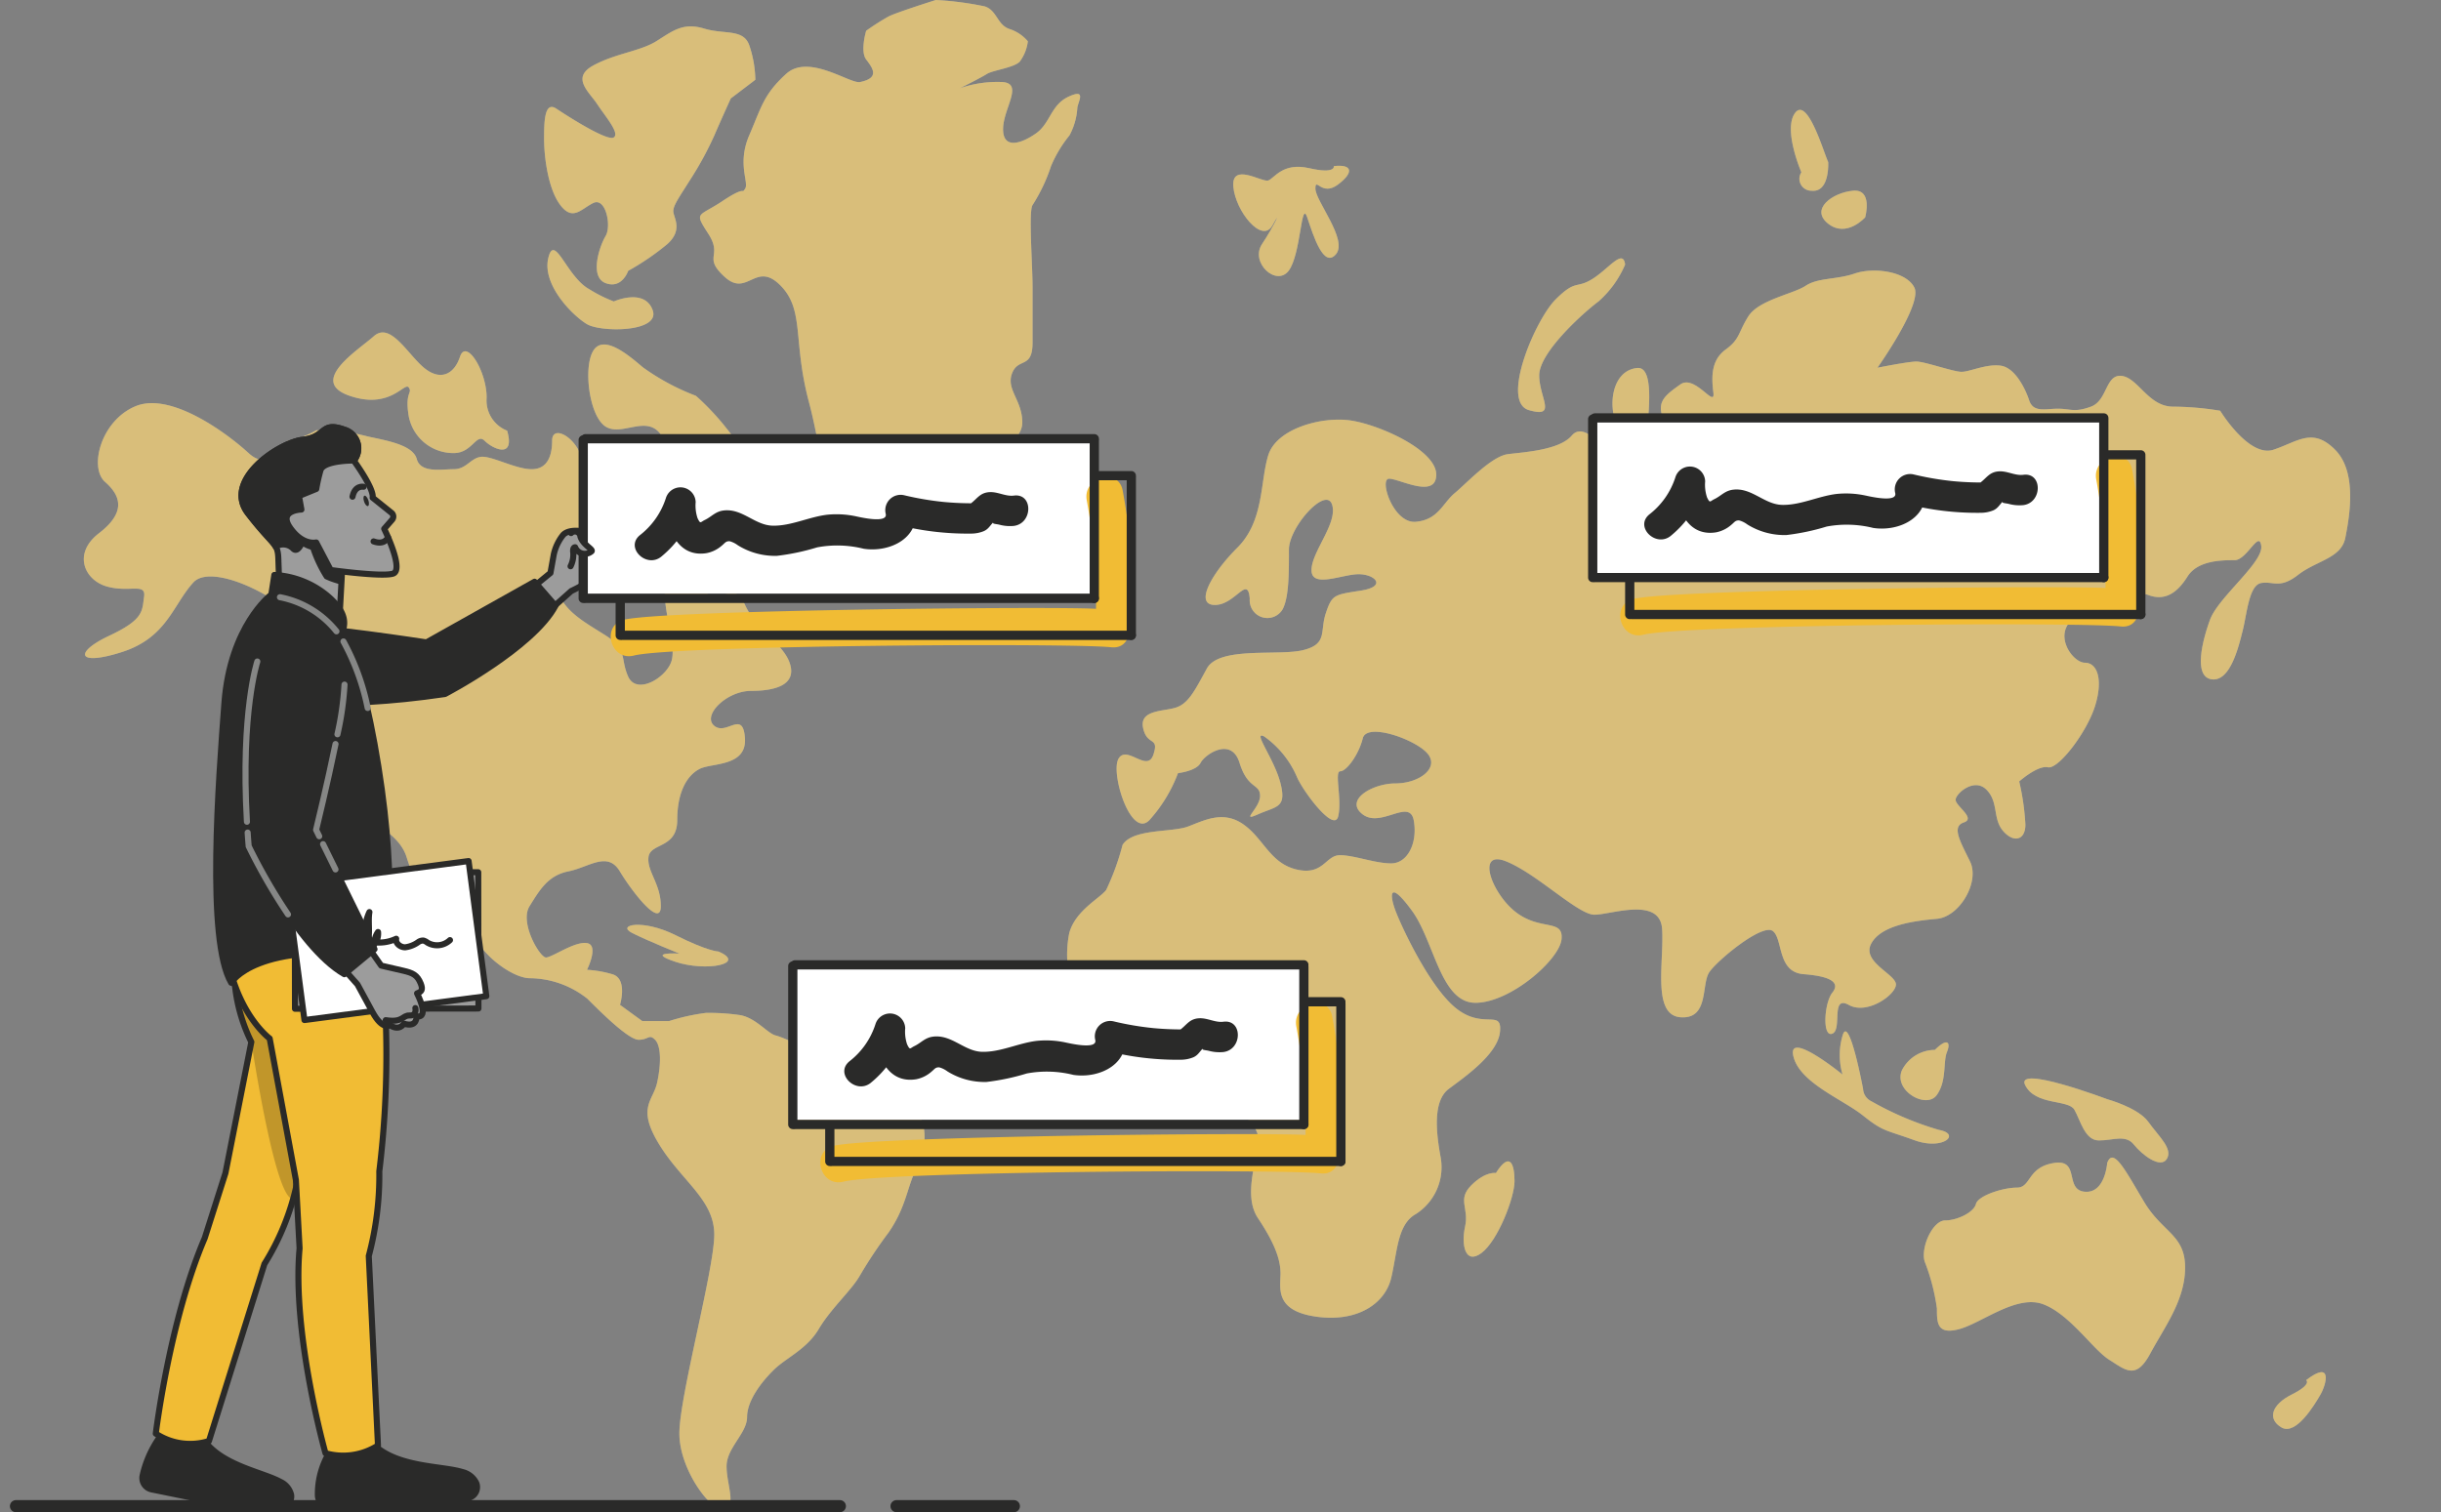 <svg id="bc680cc3-9c9e-48c0-9407-ed73d6ba6676" data-name="Calque 1" xmlns="http://www.w3.org/2000/svg" xmlns:xlink="http://www.w3.org/1999/xlink" viewBox="0 0 201.26 124.724"><rect x="0" y="0" width="201.26" height="124.724" fill="#808080" stroke="none"/><defs><clipPath id="fcdc9036-2b24-4f7d-9a35-d8b7e745fcfa"><path d="M22.949,46.075c.027.817.113,3.268.113,3.268l4.859,2.914.305-5.554.168-7.621.799-1.11A1.607,1.607,0,0,0,28.393,35.433c-1.994-.71-1.439.61-3.42.832s-6.627,3.353-4.524,6.075S22.9,44.709,22.949,46.075Z" style="fill:none"/></clipPath><clipPath id="b0c9676a-ea2d-4023-96dc-f2fe24f5ef33"><path d="M31.853,80.143s-3.256,9.044-7.423,17.699a20.48,20.48,0,0,1-2.628,6.402l-4.573,14.599a5.144,5.144,0,0,1-4.384-.61s1.134-9.34,4.033-16.117l1.71-5.368L20.723,85.938a13.709,13.709,0,0,1-1.326-7.718l8.026-.11Z" style="fill:none"/></clipPath><clipPath id="bf2b189b-6d5c-4b8f-8063-48293f8ea07b"><polygon points="26.771 80.75 30.35 75.269 33.941 80.737 26.771 80.75" style="fill:none"/></clipPath><clipPath id="eb90300f-fb8e-405f-839b-6f28addb8753"><circle cx="32.999" cy="75.263" r="0.914" style="fill:none"/></clipPath></defs><g id="b7e54b36-25f8-43c9-b5a7-e0d8608face4" data-name="freepik--world-map--inject-82"><g id="acba6db6-355d-49ae-a05f-b28b29d02245" data-name="freepik--world-map--inject-82"><g style="opacity:0.5"><path d="M23.718,36.363S22.366,39.084,20.508,37.378s-6.428-5.053-9.305-3.887-3.887,5.076-2.538,6.257,1.695,2.538-.505,4.229S6.975,47.864,8.836,48.377s3.214-.338,3.043.843,0,1.862-2.876,3.214-2.721,2.538,1.018,1.353,4.225-3.887,5.919-5.748,8.963,1.858,10.991,5.748,1.862,7.773,1.862,10.824,3.887,3.385,4.734,6.09,2.367,5.243,2.721,4.567-.167-1.524-.167-2.371,2.538,1.862,2.876,3.723,3.214,4.058,4.734,4.058a7.705,7.705,0,0,1,4.738,1.691c1.014,1.014,3.381,3.385,4.225,3.385s.847-.509,1.356,0,.505,2.029.167,3.549-1.691,2.033.171,5.076,4.543,4.563,4.543,7.439-2.876,13.358-2.876,16.405,2.721,6.607,3.72,6.257.171-2.033.171-3.552,1.691-2.721,1.691-4.062,1.166-2.872,2.2-3.887,2.721-1.695,3.72-3.385,2.721-3.21,3.381-4.396a37.761,37.761,0,0,1,2.367-3.552c1.52-2.2,1.524-3.887,2.371-5.41s1.014-4.567-1.018-5.243-4.901-1.695-5.581-2.721S64.641,85.553,63.964,85.401s-1.691-1.524-3.043-1.695a17.759,17.759,0,0,0-2.721-.167,17.049,17.049,0,0,0-3.043.676H52.961l-1.842-1.341s.676-2.2-.676-2.538a9.46,9.46,0,0,0-2.044-.354s1.014-2.029,0-2.2-2.876,1.185-3.385,1.185-2.196-2.876-1.353-4.229,1.524-2.538,3.214-2.876,3.214-1.691,4.229,0,3.381,4.738,3.381,2.876-1.166-2.876-1.014-4.058,2.367-.676,2.367-3.047.847-3.72,1.862-4.225,3.887-.171,3.72-2.538-1.52-.171-2.534-1.014,1.014-2.876,3.043-2.876,3.72-.509,3.214-2.2-2.721-2.721-3.723-4.905-2.029.171-3.214-1.014-3.21-2.721-3.381-.505,1.014,4.905.509,6.257-2.876,2.721-3.552,1.166,0-2.196-1.862-3.381-3.887-2.2-4.058-4.396,1.166-3.723,2.876-5.076,3.887-2.538,3.72-4.734-1.524-3.043-1.862-1.353a1.485,1.485,0,0,1-2.872.338c-.676-1.353-2.2-2.029-2.2-.847s-.338,2.367-1.691,2.367-3.385-1.166-4.229-1.014-1.166,1.014-2.2,1.014-2.721.338-3.043-.843-2.538-1.524-4.062-1.862a15.208,15.208,0,0,0-4.225-.505A7.539,7.539,0,0,1,23.718,36.363Z" style="fill:#fff"/><path d="M59.238,78.475s-.847,0-3.552-1.353-4.905-.843-3.552-.167S56.02,78.646,56.02,78.646s-2.876-.171-.338.676S61.613,79.493,59.238,78.475Z" style="fill:#fff"/><path d="M92.554,69.683A20.659,20.659,0,0,1,91.202,73.403c-.509.676-2.538,1.691-3.043,3.552a9.055,9.055,0,0,0,1.014,6.257c1.014,1.691,1.858,1.862,4.229,2.538s5.919,0,7.272.167-.509,2.876-.509,3.72,3.385,2.538,3.552,4.062-1.353,4.734,0,6.763,1.862,3.385,1.862,4.567-.509,3.047,2.876,3.552,5.748-1.014,6.257-3.214.505-4.396,2.029-5.243a4.582,4.582,0,0,0,2.029-4.734c-.338-1.862-.676-4.567.676-5.581s4.058-2.876,4.229-4.734-1.353-.171-3.552-1.862-4.567-6.767-5.072-8.119-.509-2.538,1.353,0,2.367,7.61,5.243,7.61,6.934-3.549,7.101-5.243-1.691-.676-3.72-2.196-3.381-5.243-.84-4.221,5.919,4.396,7.272,4.396,5.41-1.52,5.581,1.185-.847,7.101,1.52,7.272,1.691-2.721,2.371-3.72,4.396-4.062,5.243-3.385.338,3.385,2.534,3.552,3.047.676,2.367,1.524-.843,3.72,0,3.381-.167-3.214,1.356-2.367,3.887-.847,3.887-1.691-2.872-1.862-2.029-3.385,3.552-1.858,5.414-2.029,3.552-3.043,2.721-4.734-1.524-2.876-.509-3.214-.676-1.353-.676-1.862,1.524-1.858,2.538-.843.509,2.367,1.353,3.381,1.862.847,1.862-.505a20.599,20.599,0,0,0-.509-3.552s1.524-1.353,2.371-1.166,3.21-2.876,3.887-5.072.171-3.552-.843-3.552-2.721-2.367-.847-3.723,4.738-2.367,6.09-1.858,2.367-.171,3.214-1.524,2.872-1.353,3.887-1.353,2.029-2.538,2.196-1.166-3.552,4.229-4.229,6.09-1.353,4.734.171,4.905,2.2-2.721,2.538-4.058.505-3.723,1.52-3.887,1.524.505,3.043-.676,3.552-1.356,3.887-3.047,1.014-5.41-.843-7.272-3.047-.676-5.076,0-4.396-3.214-4.396-3.214a24.621,24.621,0,0,0-3.887-.338c-2.029,0-2.876-2.367-4.229-2.534s-1.166,2.029-2.538,2.534-1.691.171-2.721.171-2.029.338-2.367-.676-1.185-2.721-2.367-2.876-2.538.509-3.214.509-3.043-.847-3.72-.847-3.214.509-3.214.509,3.72-5.243,3.043-6.607-3.381-1.691-4.905-1.166-3.043.338-4.058,1.014-3.887,1.166-4.738,2.538-.676,1.858-1.858,2.721-1.185,2.2-1.014,3.552-1.524-1.524-2.721-.676-1.858,1.353-1.52,2.534,1.691,2.538,1.353,3.723-2.876,2.196-2.876.505,1.353-8.286-.509-8.115-2.367,2.534-1.858,4.225.843,2.371-.171,2.371-2.367-2.2-3.381-1.014-3.887,1.353-5.243,1.52-3.381,2.367-4.396,3.214-1.353,2.2-3.214,2.367-3.043-3.552-2.2-3.552,3.887,1.695,3.887-.338-4.722-4.131-7.089-4.47-6.086.676-6.763,2.876-.338,5.41-2.538,7.61-3.552,4.734-1.862,4.734,2.721-2.534,2.876-.505a1.458,1.458,0,0,0,2.721.843c.521-1.014.509-3.043.509-4.905s3.043-5.243,3.552-3.72-1.691,3.887-1.691,5.414,2.534.338,3.887.338,2.371,1.014.171,1.353-2.367.338-2.876,1.858.171,2.538-1.862,3.047-6.934-.338-7.948,1.52S97.984,58.012,96.97,58.35s-3.047.171-2.721,1.691,1.353.676.847,2.2-2.2-.847-2.876.338,1.014,6.607,2.538,5.072a12.2,12.2,0,0,0,2.367-3.887s1.524-.171,1.862-.847,2.534-2.2,3.214,0,1.691,1.691,1.691,2.721-1.691,2.2-.171,1.524,2.367-.509,1.862-2.538-2.367-4.396-1.353-3.887a7.947,7.947,0,0,1,2.721,3.385c.525,1.185,3.043,4.567,3.381,3.21s-.338-3.72.171-3.72,1.52-1.353,1.858-2.721,4.567.167,5.414,1.353-.847,2.367-2.721,2.367-4.229,1.353-2.721,2.538,3.887-1.353,4.229.505S116.057,71.207,114.704,71.207s-3.047-.676-4.229-.676-1.353,1.691-3.552,1.185-2.721-2.538-4.396-3.72-3.214-.342-4.567.167S93.402,68.323,92.554,69.683Z" style="fill:#fff"/><path d="M133.99,21.82A8.474,8.474,0,0,1,131.794,24.863c-1.353,1.014-4.886,4.229-4.886,6.09s1.52,3.549-.847,2.872.509-7.439,2.2-9.13,1.691-.847,3.043-1.695S133.823,20.467,133.99,21.82Z" style="fill:#fff"/><path d="M159.529,86.59a3.062,3.062,0,0,0-2.721,1.691c-.692,1.691,2.029,3.214,2.876,2.033s.505-2.721.843-3.552S160.543,85.58,159.529,86.59Z" style="fill:#fff"/><path d="M153.61,89.808s-1.166-6.257-1.691-4.396a5.655,5.655,0,0,0,0,3.21s-4.567-3.72-4.058-1.52,4.058,3.552,5.748,4.905,1.862,1.166,4.229,2.029,3.887-.509,2.029-.847a26.165,26.165,0,0,1-5.581-2.367A1.201,1.201,0,0,1,153.61,89.808Z" style="fill:#fff"/><path d="M173.738,90.656s-7.614-2.876-6.767-1.166,3.552,1.166,4.058,2.029.847,2.538,2.029,2.538,2.2-.509,2.876.338,2.2,2.029,2.721,1.185-.676-1.862-1.52-3.047S173.738,90.656,173.738,90.656Z" style="fill:#fff"/><path d="M173.738,95.918s-.171,2.534-1.862,2.367-.338-2.721-2.538-2.367-1.862,2.029-3.043,2.029-3.214.676-3.381,1.353-1.524,1.353-2.538,1.353-2.029,2.2-1.691,3.381a16.693,16.693,0,0,1,1.014,3.887c0,1.166,0,2.2,1.858,1.691s4.738-2.888,6.938-2.033,4.058,3.72,5.41,4.567,2.2,1.691,3.381-.509,2.876-4.396,2.876-7.101-1.862-2.876-3.381-5.414S174.244,94.542,173.738,95.918Z" style="fill:#fff"/><path d="M190.144,113.824s.505.338-1.185,1.185-2.029,2.029-.847,2.721,2.721-1.862,3.214-2.721S192.34,112.133,190.144,113.824Z" style="fill:#fff"/><path d="M123.337,96.742s-.847-.167-2.029,1.014-.171,1.862-.509,3.385,0,3.21,1.353,2.196,2.721-4.567,2.721-5.919S124.522,94.88,123.337,96.742Z" style="fill:#fff"/><path d="M109.974,13.7s.171.676-2.029.171-2.876.843-3.381,1.014-3.047-1.524-2.876.505,2.367,4.738,3.214,3.214.167,0-.847,1.524,1.185,3.548,2.2,2.196,1.014-5.919,1.524-4.396,1.353,4.229,2.367,3.043-1.691-4.396-1.691-5.41.505.676,1.858-.338S111.498,13.522,109.974,13.7Z" style="fill:#fff"/><path d="M153.781,17.929s.676-2.367-1.014-2.2-3.552,1.524-2.033,2.721S153.781,17.929,153.781,17.929Z" style="fill:#fff"/><path d="M150.734,13.362c-.338-.676-1.691-5.41-2.721-4.058s.509,4.905.509,4.905a.981.981,0,0,0,.843,1.52C150.885,15.896,150.734,13.362,150.734,13.362Z" style="fill:#fff"/><path d="M70.906,6.767c-.828.167-4.229-2.367-6.086-.676s-2.033,2.721-3.047,5.072,0,3.887-.338,4.4.171-.338-1.858,1.014-2.371.843-1.166,2.721-.509,1.862,1.353,3.552,2.538-1.353,4.567.676,1.014,4.567,2.367,9.639,2.029,13.195,3.047,14.548,2.721,1.691,3.549-.509,2.371-6.086,4.905-7.443,6.09-3.043,6.09-4.905-1.353-2.721-.847-4.058,1.691-.338,1.691-2.538V23.677c0-1.858-.338-6.257,0-6.763a14.074,14.074,0,0,0,1.524-3.214,10.391,10.391,0,0,1,1.524-2.538,5.5,5.5,0,0,0,.641-2.196c0-.509.843-1.695-.676-1.014s-1.524,2.196-2.721,3.043-2.721,1.353-2.721-.338,1.691-3.723,0-3.887a9.378,9.378,0,0,0-3.552.505s1.695-.843,2.2-1.166S83.549,5.601,84.07,5.095a3.521,3.521,0,0,0,.676-1.691,3.315,3.315,0,0,0-1.52-1.014c-1.014-.342-1.014-1.524-2.029-1.862A26.179,26.179,0,0,0,77.16,0S73.945,1.014,73.273,1.353A19.236,19.236,0,0,0,71.415,2.538s-.509,1.691,0,2.367S72.597,6.428,70.906,6.767Z" style="fill:#fff"/><path d="M60.253,8.119s-.847,1.862-1.353,3.043a27.638,27.638,0,0,1-2.033,3.723c-.843,1.353-1.353,2.029-1.353,2.534s.847,1.524-.505,2.721a20.988,20.988,0,0,1-3.214,2.196s-.509,1.524-1.862,1.014-.505-3.043,0-3.887,0-3.214-1.014-2.721-1.691,1.524-2.721.171-1.337-4.062-1.337-5.414,0-3.21,1.014-2.534,4.229,2.721,4.734,2.367-.676-1.691-1.353-2.721S47.058,6.413,48.919,5.399s3.887-1.166,5.243-2.029S56.362,1.846,58.049,2.355s3.214,0,3.72,1.353a9.328,9.328,0,0,1,.509,2.872Z" style="fill:#fff"/><path d="M50.61,24.863a11.726,11.726,0,0,1-2.029-1.014c-1.862-1.014-2.876-4.734-3.381-2.538s2.033,4.738,3.199,5.426,6.086.676,5.41-1.166S50.61,24.863,50.61,24.863Z" style="fill:#fff"/><path d="M57.377,32.644a18.935,18.935,0,0,1-4.396-2.367c-1.182-1.014-3.214-2.721-4.062-1.356s-.338,5.414,1.014,6.261,3.385-1.018,4.567.676,2.721,3.381,2.367,4.563-1.014,2.2.338,3.887,3.214,1.862,3.214-.338-1.691-3.552-.338-3.72,2.721,1.524,2.029-.847a12.081,12.081,0,0,0-2.196-4.058A20.827,20.827,0,0,0,57.377,32.644Z" style="fill:#fff"/><path d="M41.814,35.52A2.676,2.676,0,0,1,40.124,32.799c0-2.211-1.691-4.905-2.196-3.381s-1.695,2.029-3.047.847-2.721-3.723-4.058-2.538-5.414,3.72-2.029,4.905,4.567-1.166,4.905-.676-.338.338,0,2.367a3.744,3.744,0,0,0,3.72,3.043c1.524,0,1.862-1.691,2.538-1.014S42.495,37.887,41.814,35.52Z" style="fill:#fff"/></g></g><g style="opacity:0.5"><path d="M23.718,36.363S22.366,39.084,20.508,37.378s-6.428-5.053-9.305-3.887-3.887,5.076-2.538,6.257,1.695,2.538-.505,4.229S6.975,47.864,8.836,48.377s3.214-.338,3.043.843,0,1.862-2.876,3.214-2.721,2.538,1.018,1.353,4.225-3.887,5.919-5.748,8.963,1.858,10.991,5.748,1.862,7.773,1.862,10.824,3.887,3.385,4.734,6.09,2.367,5.243,2.721,4.567-.167-1.524-.167-2.371,2.538,1.862,2.876,3.723,3.214,4.058,4.734,4.058a7.705,7.705,0,0,1,4.738,1.691c1.014,1.014,3.381,3.385,4.225,3.385s.847-.509,1.356,0,.505,2.029.167,3.549-1.691,2.033.171,5.076,4.543,4.563,4.543,7.439-2.876,13.358-2.876,16.405,2.721,6.607,3.72,6.257.171-2.033.171-3.552,1.691-2.721,1.691-4.062,1.166-2.872,2.2-3.887,2.721-1.695,3.72-3.385,2.721-3.21,3.381-4.396a37.761,37.761,0,0,1,2.367-3.552c1.52-2.2,1.524-3.887,2.371-5.41s1.014-4.567-1.018-5.243-4.901-1.695-5.581-2.721S64.641,85.553,63.964,85.401s-1.691-1.524-3.043-1.695a17.759,17.759,0,0,0-2.721-.167,17.049,17.049,0,0,0-3.043.676H52.961l-1.842-1.341s.676-2.2-.676-2.538a9.46,9.46,0,0,0-2.044-.354s1.014-2.029,0-2.2-2.876,1.185-3.385,1.185-2.196-2.876-1.353-4.229,1.524-2.538,3.214-2.876,3.214-1.691,4.229,0,3.381,4.738,3.381,2.876-1.166-2.876-1.014-4.058,2.367-.676,2.367-3.047.847-3.72,1.862-4.225,3.887-.171,3.72-2.538-1.52-.171-2.534-1.014,1.014-2.876,3.043-2.876,3.72-.509,3.214-2.2-2.721-2.721-3.723-4.905-2.029.171-3.214-1.014-3.21-2.721-3.381-.505,1.014,4.905.509,6.257-2.876,2.721-3.552,1.166,0-2.196-1.862-3.381-3.887-2.2-4.058-4.396,1.166-3.723,2.876-5.076,3.887-2.538,3.72-4.734-1.524-3.043-1.862-1.353a1.485,1.485,0,0,1-2.872.338c-.676-1.353-2.2-2.029-2.2-.847s-.338,2.367-1.691,2.367-3.385-1.166-4.229-1.014-1.166,1.014-2.2,1.014-2.721.338-3.043-.843-2.538-1.524-4.062-1.862a15.208,15.208,0,0,0-4.225-.505A7.539,7.539,0,0,1,23.718,36.363Z" style="fill:#f1bc34"/><path d="M59.238,78.475s-.847,0-3.552-1.353-4.905-.843-3.552-.167S56.02,78.646,56.02,78.646s-2.876-.171-.338.676S61.613,79.493,59.238,78.475Z" style="fill:#f1bc34"/><path d="M92.554,69.683A20.659,20.659,0,0,1,91.202,73.403c-.509.676-2.538,1.691-3.043,3.552a9.055,9.055,0,0,0,1.014,6.257c1.014,1.691,1.858,1.862,4.229,2.538s5.919,0,7.272.167-.509,2.876-.509,3.72,3.385,2.538,3.552,4.062-1.353,4.734,0,6.763,1.862,3.385,1.862,4.567-.509,3.047,2.876,3.552,5.748-1.014,6.257-3.214.505-4.396,2.029-5.243a4.582,4.582,0,0,0,2.029-4.734c-.338-1.862-.676-4.567.676-5.581s4.058-2.876,4.229-4.734-1.353-.171-3.552-1.862-4.567-6.767-5.072-8.119-.509-2.538,1.353,0,2.367,7.61,5.243,7.61,6.934-3.549,7.101-5.243-1.691-.676-3.72-2.196-3.381-5.243-.84-4.221,5.919,4.396,7.272,4.396,5.41-1.52,5.581,1.185-.847,7.101,1.52,7.272,1.691-2.721,2.371-3.72,4.396-4.062,5.243-3.385.338,3.385,2.534,3.552,3.047.676,2.367,1.524-.843,3.72,0,3.381-.167-3.214,1.356-2.367,3.887-.847,3.887-1.691-2.872-1.862-2.029-3.385,3.552-1.858,5.414-2.029,3.552-3.043,2.721-4.734-1.524-2.876-.509-3.214-.676-1.353-.676-1.862,1.524-1.858,2.538-.843.509,2.367,1.353,3.381,1.862.847,1.862-.505a20.599,20.599,0,0,0-.509-3.552s1.524-1.353,2.371-1.166,3.21-2.876,3.887-5.072.171-3.552-.843-3.552-2.721-2.367-.847-3.723,4.738-2.367,6.09-1.858,2.367-.171,3.214-1.524,2.872-1.353,3.887-1.353,2.029-2.538,2.196-1.166-3.552,4.229-4.229,6.09-1.353,4.734.171,4.905,2.2-2.721,2.538-4.058.505-3.723,1.52-3.887,1.524.505,3.043-.676,3.552-1.356,3.887-3.047,1.014-5.41-.843-7.272-3.047-.676-5.076,0-4.396-3.214-4.396-3.214a24.621,24.621,0,0,0-3.887-.338c-2.029,0-2.876-2.367-4.229-2.534s-1.166,2.029-2.538,2.534-1.691.171-2.721.171-2.029.338-2.367-.676-1.185-2.721-2.367-2.876-2.538.509-3.214.509-3.043-.847-3.72-.847-3.214.509-3.214.509,3.72-5.243,3.043-6.607-3.381-1.691-4.905-1.166-3.043.338-4.058,1.014-3.887,1.166-4.738,2.538-.676,1.858-1.858,2.721-1.185,2.2-1.014,3.552-1.524-1.524-2.721-.676-1.858,1.353-1.52,2.534,1.691,2.538,1.353,3.723-2.876,2.196-2.876.505,1.353-8.286-.509-8.115-2.367,2.534-1.858,4.225.843,2.371-.171,2.371-2.367-2.2-3.381-1.014-3.887,1.353-5.243,1.52-3.381,2.367-4.396,3.214-1.353,2.2-3.214,2.367-3.043-3.552-2.2-3.552,3.887,1.695,3.887-.338-4.722-4.131-7.089-4.47-6.086.676-6.763,2.876-.338,5.41-2.538,7.61-3.552,4.734-1.862,4.734,2.721-2.534,2.876-.505a1.458,1.458,0,0,0,2.721.843c.521-1.014.509-3.043.509-4.905s3.043-5.243,3.552-3.72-1.691,3.887-1.691,5.414,2.534.338,3.887.338,2.371,1.014.171,1.353-2.367.338-2.876,1.858.171,2.538-1.862,3.047-6.934-.338-7.948,1.52S97.984,58.012,96.97,58.35s-3.047.171-2.721,1.691,1.353.676.847,2.2-2.2-.847-2.876.338,1.014,6.607,2.538,5.072a12.2,12.2,0,0,0,2.367-3.887s1.524-.171,1.862-.847,2.534-2.2,3.214,0,1.691,1.691,1.691,2.721-1.691,2.2-.171,1.524,2.367-.509,1.862-2.538-2.367-4.396-1.353-3.887a7.947,7.947,0,0,1,2.721,3.385c.525,1.185,3.043,4.567,3.381,3.21s-.338-3.72.171-3.72,1.52-1.353,1.858-2.721,4.567.167,5.414,1.353-.847,2.367-2.721,2.367-4.229,1.353-2.721,2.538,3.887-1.353,4.229.505S116.057,71.207,114.704,71.207s-3.047-.676-4.229-.676-1.353,1.691-3.552,1.185-2.721-2.538-4.396-3.72-3.214-.342-4.567.167S93.402,68.323,92.554,69.683Z" style="fill:#f1bc34"/><path d="M133.99,21.82A8.474,8.474,0,0,1,131.794,24.863c-1.353,1.014-4.886,4.229-4.886,6.09s1.52,3.549-.847,2.872.509-7.439,2.2-9.13,1.691-.847,3.043-1.695S133.823,20.467,133.99,21.82Z" style="fill:#f1bc34"/><path d="M159.529,86.59a3.062,3.062,0,0,0-2.721,1.691c-.692,1.691,2.029,3.214,2.876,2.033s.505-2.721.843-3.552S160.543,85.58,159.529,86.59Z" style="fill:#f1bc34"/><path d="M153.61,89.808s-1.166-6.257-1.691-4.396a5.655,5.655,0,0,0,0,3.21s-4.567-3.72-4.058-1.52,4.058,3.552,5.748,4.905,1.862,1.166,4.229,2.029,3.887-.509,2.029-.847a26.165,26.165,0,0,1-5.581-2.367A1.201,1.201,0,0,1,153.61,89.808Z" style="fill:#f1bc34"/><path d="M173.738,90.656s-7.614-2.876-6.767-1.166,3.552,1.166,4.058,2.029.847,2.538,2.029,2.538,2.2-.509,2.876.338,2.2,2.029,2.721,1.185-.676-1.862-1.52-3.047S173.738,90.656,173.738,90.656Z" style="fill:#f1bc34"/><path d="M173.738,95.918s-.171,2.534-1.862,2.367-.338-2.721-2.538-2.367-1.862,2.029-3.043,2.029-3.214.676-3.381,1.353-1.524,1.353-2.538,1.353-2.029,2.2-1.691,3.381a16.693,16.693,0,0,1,1.014,3.887c0,1.166,0,2.2,1.858,1.691s4.738-2.888,6.938-2.033,4.058,3.72,5.41,4.567,2.2,1.691,3.381-.509,2.876-4.396,2.876-7.101-1.862-2.876-3.381-5.414S174.244,94.542,173.738,95.918Z" style="fill:#f1bc34"/><path d="M190.144,113.824s.505.338-1.185,1.185-2.029,2.029-.847,2.721,2.721-1.862,3.214-2.721S192.34,112.133,190.144,113.824Z" style="fill:#f1bc34"/><path d="M123.337,96.742s-.847-.167-2.029,1.014-.171,1.862-.509,3.385,0,3.21,1.353,2.196,2.721-4.567,2.721-5.919S124.522,94.88,123.337,96.742Z" style="fill:#f1bc34"/><path d="M109.974,13.7s.171.676-2.029.171-2.876.843-3.381,1.014-3.047-1.524-2.876.505,2.367,4.738,3.214,3.214.167,0-.847,1.524,1.185,3.548,2.2,2.196,1.014-5.919,1.524-4.396,1.353,4.229,2.367,3.043-1.691-4.396-1.691-5.41.505.676,1.858-.338S111.498,13.522,109.974,13.7Z" style="fill:#f1bc34"/><path d="M153.781,17.929s.676-2.367-1.014-2.2-3.552,1.524-2.033,2.721S153.781,17.929,153.781,17.929Z" style="fill:#f1bc34"/><path d="M150.734,13.362c-.338-.676-1.691-5.41-2.721-4.058s.509,4.905.509,4.905a.981.981,0,0,0,.843,1.52C150.885,15.896,150.734,13.362,150.734,13.362Z" style="fill:#f1bc34"/><path d="M70.906,6.767c-.828.167-4.229-2.367-6.086-.676s-2.033,2.721-3.047,5.072,0,3.887-.338,4.4.171-.338-1.858,1.014-2.371.843-1.166,2.721-.509,1.862,1.353,3.552,2.538-1.353,4.567.676,1.014,4.567,2.367,9.639,2.029,13.195,3.047,14.548,2.721,1.691,3.549-.509,2.371-6.086,4.905-7.443,6.09-3.043,6.09-4.905-1.353-2.721-.847-4.058,1.691-.338,1.691-2.538V23.677c0-1.858-.338-6.257,0-6.763a14.074,14.074,0,0,0,1.524-3.214,10.391,10.391,0,0,1,1.524-2.538,5.5,5.5,0,0,0,.641-2.196c0-.509.843-1.695-.676-1.014s-1.524,2.196-2.721,3.043-2.721,1.353-2.721-.338,1.691-3.723,0-3.887a9.378,9.378,0,0,0-3.552.505s1.695-.843,2.2-1.166S83.549,5.601,84.07,5.095a3.521,3.521,0,0,0,.676-1.691,3.315,3.315,0,0,0-1.52-1.014c-1.014-.342-1.014-1.524-2.029-1.862A26.179,26.179,0,0,0,77.16,0S73.945,1.014,73.273,1.353A19.236,19.236,0,0,0,71.415,2.538s-.509,1.691,0,2.367S72.597,6.428,70.906,6.767Z" style="fill:#f1bc34"/><path d="M60.253,8.119s-.847,1.862-1.353,3.043a27.638,27.638,0,0,1-2.033,3.723c-.843,1.353-1.353,2.029-1.353,2.534s.847,1.524-.505,2.721a20.988,20.988,0,0,1-3.214,2.196s-.509,1.524-1.862,1.014-.505-3.043,0-3.887,0-3.214-1.014-2.721-1.691,1.524-2.721.171-1.337-4.062-1.337-5.414,0-3.21,1.014-2.534,4.229,2.721,4.734,2.367-.676-1.691-1.353-2.721S47.058,6.413,48.919,5.399s3.887-1.166,5.243-2.029S56.362,1.846,58.049,2.355s3.214,0,3.72,1.353a9.328,9.328,0,0,1,.509,2.872Z" style="fill:#f1bc34"/><path d="M50.61,24.863a11.726,11.726,0,0,1-2.029-1.014c-1.862-1.014-2.876-4.734-3.381-2.538s2.033,4.738,3.199,5.426,6.086.676,5.41-1.166S50.61,24.863,50.61,24.863Z" style="fill:#f1bc34"/><path d="M57.377,32.644a18.935,18.935,0,0,1-4.396-2.367c-1.182-1.014-3.214-2.721-4.062-1.356s-.338,5.414,1.014,6.261,3.385-1.018,4.567.676,2.721,3.381,2.367,4.563-1.014,2.2.338,3.887,3.214,1.862,3.214-.338-1.691-3.552-.338-3.72,2.721,1.524,2.029-.847a12.081,12.081,0,0,0-2.196-4.058A20.827,20.827,0,0,0,57.377,32.644Z" style="fill:#f1bc34"/><path d="M41.814,35.52A2.676,2.676,0,0,1,40.124,32.799c0-2.211-1.691-4.905-2.196-3.381s-1.695,2.029-3.047.847-2.721-3.723-4.058-2.538-5.414,3.72-2.029,4.905,4.567-1.166,4.905-.676-.338.338,0,2.367a3.744,3.744,0,0,0,3.72,3.043c1.524,0,1.862-1.691,2.538-1.014S42.495,37.887,41.814,35.52Z" style="fill:#f1bc34"/></g></g><rect x="131.193" y="34.266" width="42.264" height="12.988" style="fill:#fff"/><path d="M131.7,47.634V34.566a.381.381,0,0,0-.762,0v13.068a.381.381,0,0,0,.762,0" style="fill:#2a2a29"/><path d="M176.666,48.502a51.588,51.588,0,0,0-.87-9.765c-.356-1.936-3.314-1.116-2.959.814a47.163,47.163,0,0,1,.761,8.946c-3.276-.218-35.716.093-38.918.9-1.913.483-1.103,3.437.816,2.953,3.356-.846,35.921-1.054,39.359-.683,1.276.137,1.71-1.111,1.325-2.058a1.419,1.419,0,0,0,.486-1.107" style="fill:#f1bc34"/><path d="M173.076,34.633v13.001a.381.381,0,0,0,.762,0v-13.001a.381.381,0,0,0-.762,0" style="fill:#2a2a29"/><path d="M131.503,48.014H173.457a.38.38,0,0,0,0-.76H131.503a.38.38,0,0,0,0,.76" style="fill:#2a2a29"/><path d="M131.503,34.847H173.457a.38.38,0,0,0,0-.76H131.503a.38.38,0,0,0,0,.76" style="fill:#2a2a29"/><path d="M134.752,50.68v-2.851a.381.381,0,0,0-.762,0v2.851a.381.381,0,0,0,.762,0" style="fill:#2a2a29"/><path d="M176.128,37.679v13.001a.381.381,0,0,0,.762,0v-13.001a.381.381,0,0,0-.762,0" style="fill:#2a2a29"/><path d="M134.555,51.06H176.509a.38.38,0,0,0,0-.76H134.555a.38.38,0,0,0,0,.76" style="fill:#2a2a29"/><path d="M173.67,37.893h2.839a.38.38,0,0,0,0-.76h-2.839a.38.38,0,0,0,0,.76" style="fill:#2a2a29"/><path d="M137.761,44.188a8.608,8.608,0,0,0,2.785-4.163l-2.455-.332c.037,1.961.889,4.603,3.391,4.212a2.691,2.691,0,0,0,1.275-.63c.257-.206.318-.376.648-.351a2.039,2.039,0,0,1,.662.33,5.796,5.796,0,0,0,3.221.873,18.759,18.759,0,0,0,3.32-.7,8.996,8.996,0,0,1,3.835.114c2.221.337,4.784-.951,4.229-3.533l-1.538,1.538a23.378,23.378,0,0,0,6.198.747,2.75,2.75,0,0,0,1.001-.196c.481-.203.572-.612.955-.85-.419.26-.03.227.33.31a3.339,3.339,0,0,0,1.208.102c1.573-.204,1.593-2.707,0-2.5-.682.089-1.31-.323-2.006-.285-.814.045-1.029.57-1.606.978q-.217.305.118-.059-.455-.001-.911-.018-.683-.026-1.363-.089A24.564,24.564,0,0,1,157.8,39.134a1.266,1.266,0,0,0-1.538,1.538c.179.833-2.26.233-2.484.19a7.635,7.635,0,0,0-2.363-.123c-1.496.18-2.978.939-4.49.9-1.455-.038-2.475-1.418-3.998-1.256-.714.076-1,.505-1.58.784-.368.177-.353.371-.6-.14a3.269,3.269,0,0,1-.157-1.333,1.256,1.256,0,0,0-2.455-.332,6.314,6.314,0,0,1-2.142,3.06c-1.25,1.014.528,2.773,1.768,1.768Z" style="fill:#2a2a29"/><rect x="65.24" y="79.373" width="42.264" height="12.988" style="fill:#fff"/><path d="M65.746,92.741v-13.068a.381.381,0,0,0-.762,0v13.068a.381.381,0,0,0,.762,0" style="fill:#2a2a29"/><path d="M110.713,93.609a51.588,51.588,0,0,0-.87-9.765c-.356-1.936-3.314-1.116-2.959.814a47.163,47.163,0,0,1,.761,8.946c-3.276-.218-35.716.093-38.918.9-1.913.483-1.103,3.437.816,2.953,3.356-.846,35.921-1.054,39.359-.683,1.276.137,1.71-1.111,1.325-2.058a1.419,1.419,0,0,0,.486-1.107" style="fill:#f1bc34"/><path d="M107.123,79.74v13.001a.381.381,0,0,0,.762,0v-13.001a.381.381,0,0,0-.762,0" style="fill:#2a2a29"/><path d="M65.549,93.121h41.954a.38.38,0,0,0,0-.76H65.549a.38.38,0,0,0,0,.76" style="fill:#2a2a29"/><path d="M65.549,79.954h41.954a.38.38,0,0,0,0-.76H65.549a.38.38,0,0,0,0,.76" style="fill:#2a2a29"/><path d="M68.798,95.787v-2.851a.381.381,0,0,0-.762,0v2.851a.381.381,0,0,0,.762,0" style="fill:#2a2a29"/><path d="M110.175,82.786V95.787a.381.381,0,0,0,.762,0V82.786a.381.381,0,0,0-.762,0" style="fill:#2a2a29"/><path d="M68.601,96.167h41.954a.38.38,0,0,0,0-.76H68.601a.38.38,0,0,0,0,.76" style="fill:#2a2a29"/><path d="M107.716,83h2.839a.38.38,0,0,0,0-.76h-2.839a.38.38,0,0,0,0,.76" style="fill:#2a2a29"/><path d="M71.807,89.295a8.608,8.608,0,0,0,2.785-4.163l-2.455-.332c.037,1.961.889,4.603,3.391,4.212a2.691,2.691,0,0,0,1.275-.63c.257-.206.318-.376.648-.351a2.04,2.04,0,0,1,.662.33,5.796,5.796,0,0,0,3.221.873,18.759,18.759,0,0,0,3.32-.7,8.996,8.996,0,0,1,3.835.114c2.221.337,4.784-.951,4.229-3.533l-1.538,1.538a23.377,23.377,0,0,0,6.198.747,2.75,2.75,0,0,0,1.001-.196c.481-.203.572-.612.955-.85-.419.26-.03.227.33.31a3.339,3.339,0,0,0,1.208.102c1.573-.204,1.593-2.707,0-2.5-.682.089-1.31-.323-2.006-.285-.814.045-1.029.57-1.606.978q-.217.305.118-.059-.455-.001-.911-.018-.683-.026-1.363-.089a24.566,24.566,0,0,1-3.259-.551,1.266,1.266,0,0,0-1.538,1.538c.179.833-2.26.233-2.484.19a7.635,7.635,0,0,0-2.363-.123c-1.496.18-2.978.939-4.49.9-1.455-.038-2.475-1.418-3.998-1.256-.714.076-1,.505-1.58.784-.368.177-.353.371-.6-.14a3.269,3.269,0,0,1-.157-1.333,1.256,1.256,0,0,0-2.455-.332,6.314,6.314,0,0,1-2.142,3.06c-1.25,1.014.528,2.773,1.768,1.768Z" style="fill:#2a2a29"/><g id="a215d6a0-58b4-4be3-aa5d-d5f13c5e6cff" data-name="freepik--character-1--inject-2"><path d="M22.949,46.075c.027.817.113,3.268.113,3.268l4.859,2.914.305-5.554.168-7.621.799-1.11A1.607,1.607,0,0,0,28.393,35.433c-1.994-.71-1.439.61-3.42.832s-6.627,3.353-4.524,6.075S22.9,44.709,22.949,46.075Z" style="fill:#9c9c9c"/><g style="clip-path:url(#fcdc9036-2b24-4f7d-9a35-d8b7e745fcfa)"><path d="M24.811,44.621a2.256,2.256,0,0,0,.994.497A10.651,10.651,0,0,0,26.936,47.538a6.305,6.305,0,0,0,1.725.515l.396-2.814-2.798-1.829-1.524-.457Z" style="fill:#2a2a29;stroke:#2a2a29;stroke-linecap:round;stroke-linejoin:round;stroke-width:0.5px"/></g><path d="M22.949,46.075c.027.817.113,3.268.113,3.268l4.859,2.914.305-5.554.168-7.621.799-1.11A1.607,1.607,0,0,0,28.393,35.433c-1.994-.71-1.439.61-3.42.832s-6.627,3.353-4.524,6.075S22.9,44.709,22.949,46.075Z" style="fill:none;stroke:#2a2a29;stroke-linecap:round;stroke-linejoin:round;stroke-width:0.5px"/><path d="M28.39,39.088l.799-1.11a1.607,1.607,0,0,0-.799-2.539c-1.994-.71-1.439.61-3.42.832s-6.624,3.347-4.521,6.069c1.366,1.78,1.994,2.247,2.277,2.744a1.152,1.152,0,0,1,1.451.168c.793.79,1.6-3.621,1.6-3.621L28.375,39.786Z" style="fill:#2a2a29;stroke:#2a2a29;stroke-linecap:round;stroke-linejoin:round;stroke-width:0.5px"/><path d="M24.851,42.023s-1.957.052-.914,1.524,2.134,1.192,2.134,1.192l1.192,2.271s4.149.585,5.127.305-.713-3.701-.713-3.701l.649-.744a.399.399,0,0,0-.033-.564l-.018-.015L30.725,41.048c.131-.765-1.561-3.067-1.561-3.067s-2.512-.027-2.744.82a14.495,14.495,0,0,0-.344,1.524l-1.427.582Z" style="fill:#9c9c9c"/><path d="M24.851,42.023s-1.957.052-.914,1.524,2.134,1.192,2.134,1.192l1.192,2.271s4.149.585,5.127.305-.713-3.701-.713-3.701l.649-.744a.399.399,0,0,0-.033-.564l-.018-.015L30.725,41.048c.131-.765-1.561-3.067-1.561-3.067s-2.512-.027-2.744.82a14.495,14.495,0,0,0-.344,1.524l-1.427.582Z" style="fill:none;stroke:#2a2a29;stroke-linecap:round;stroke-linejoin:round;stroke-width:0.5px"/><path d="M30.368,41.249c.079.235.067.454-.03.488s-.241-.131-.32-.369-.064-.451.03-.485S30.283,41.014,30.368,41.249Z" style="fill:#2a2a29"/><path d="M29.978,40.146s-.713-.159-.915.82" style="fill:none;stroke:#2a2a29;stroke-linecap:round;stroke-linejoin:round;stroke-width:0.5px"/><path d="M31.99,44.31s-.247.689-1.189.341" style="fill:none;stroke:#2a2a29;stroke-linecap:round;stroke-linejoin:round;stroke-width:0.5px"/><path d="M48.601,43.959c.305.131.329.683.329.683.652-.265.494.875.494.875.729-.174.152.988.152.988s.472.213.037.683a12.896,12.896,0,0,1-2.512,1.555l-2.475,2.207-1.722-1.664,2.481-2.033s.119-.661.274-1.524a3.897,3.897,0,0,1,.777-1.619C46.985,43.551,48.268,43.828,48.601,43.959Z" style="fill:#9c9c9c;stroke:#2a2a29;stroke-linecap:round;stroke-linejoin:round;stroke-width:0.5px"/><path d="M48.134,44.581s-.338,1.616.497.372c0,0-.701,1.78.466.79,0,0-1.204,1.247-.058.893,0,0-.543.232-.585.5s.497.183.497.183" style="fill:#9c9c9c;stroke:#2a2a29;stroke-linecap:round;stroke-linejoin:round;stroke-width:0.5px"/><path d="M22.827,57.604s4.411,1.027,13.861-.366c0,0,7.258-3.792,9.111-7.282L44.077,47.977l-8.916,5.005s-9.285-1.433-11.005-1.219Z" style="fill:#2a2a29;stroke:#2a2a29;stroke-linecap:round;stroke-linejoin:round;stroke-width:0.5px"/><path d="M13.401,118.214a8.773,8.773,0,0,0-1.64,3.472.957.957,0,0,0,.72,1.146l.029.006,6.188,1.262a21.038,21.038,0,0,0,4.493.171.854.854,0,0,0,.811-.994,1.585,1.585,0,0,0-.893-1.07c-1.463-.811-4.941-1.357-6.374-3.554Z" style="fill:#2a2a29;stroke:#2a2a29;stroke-linecap:round;stroke-linejoin:round;stroke-width:0.5px"/><path d="M31.853,80.143s-3.256,9.044-7.423,17.699a20.48,20.48,0,0,1-2.628,6.402l-4.573,14.599a5.144,5.144,0,0,1-4.384-.61s1.134-9.34,4.033-16.117l1.71-5.368L20.723,85.938a13.709,13.709,0,0,1-1.326-7.718l8.026-.11Z" style="fill:#f1bc34"/><g style="clip-path:url(#b0c9676a-ea2d-4023-96dc-f2fe24f5ef33)"><path d="M21.547,78.729c-.54.305-1.052.649-1.6.936a7.092,7.092,0,0,0-.826.466c.018,0-.018.027-.055.061a.676.676,0,0,1,0,.149,1.134,1.134,0,0,1-.079.268,1.323,1.323,0,0,1,.393,1.076,2.435,2.435,0,0,1-.024.421l.04.061a4.542,4.542,0,0,1,.357,1.244,7.499,7.499,0,0,0,.631,1.844,1.963,1.963,0,0,1,.137.424l.204.259s1.975,13.218,3.448,12.922,2.439-7.337,2.439-7.337Z" style="fill:#010102;isolation:isolate;opacity:0.2"/></g><path d="M31.853,80.143s-3.256,9.044-7.423,17.699a20.48,20.48,0,0,1-2.628,6.402l-4.573,14.599a5.144,5.144,0,0,1-4.384-.61s1.134-9.34,4.033-16.117l1.71-5.368L20.723,85.938a13.709,13.709,0,0,1-1.326-7.718l8.026-.11Z" style="fill:none;stroke:#2a2a29;stroke-linecap:round;stroke-linejoin:round;stroke-width:0.5px"/><path d="M27.235,119.665a6.645,6.645,0,0,0-1.027,3.624,1.018,1.018,0,0,0,1.009,1.027q.006,0,.012,0H33.935a22.45,22.45,0,0,0,4.704-.78.914.914,0,0,0,.631-1.219,1.701,1.701,0,0,0-1.155-.914c-1.695-.527-5.423-.354-7.38-2.332Z" style="fill:#2a2a29;stroke:#2a2a29;stroke-linecap:round;stroke-linejoin:round;stroke-width:0.5px"/><path d="M31.274,77.357a79.549,79.549,0,0,1,0,19.247,25.836,25.836,0,0,1-.869,6.981l.759,15.629a5.321,5.321,0,0,1-4.329.634s-2.777-9.837-2.134-16.897l-.305-5.633-2.161-11.669s-2.478-1.829-3.411-6.347l7.621-2.539Z" style="fill:#f1bc34;stroke:#2a2a29;stroke-linecap:round;stroke-linejoin:round;stroke-width:0.5px"/><path d="M22.315,49.083s-3.332,2.539-3.81,8.886-1.506,19.595.558,23.085c0,0,1.981-3.564,12.693-2.134,0,0,1.11-5.316-.558-15.708S27.628,50.196,22.315,49.083Z" style="fill:#2a2a29;stroke:#2a2a29;stroke-linecap:round;stroke-linejoin:round;stroke-width:0.5px"/><path d="M22.315,49.4l.305-1.981a7.429,7.429,0,0,1,4.362,1.704c1.417,1.195,1.866,2.341.832,3.688L22.315,49.638Z" style="fill:#2a2a29;stroke:#2a2a29;stroke-linecap:round;stroke-linejoin:round;stroke-width:0.5px"/><path d="M27.741,52.068a7.885,7.885,0,0,0-4.658-2.814" style="fill:none;stroke:#868786;stroke-linecap:round;stroke-linejoin:round;stroke-width:0.5px"/><path d="M30.314,58.39a19.469,19.469,0,0,0-1.997-5.487" style="fill:none;stroke:#868786;stroke-linecap:round;stroke-linejoin:round;stroke-width:0.5px"/><rect x="24.313" y="71.947" width="15.126" height="11.239" transform="translate(-0.108 0.045) rotate(-0.08)" style="fill:#9c9c9c;stroke:#2a2a29;stroke-linecap:round;stroke-linejoin:round;stroke-width:0.5px"/><rect x="25.285" y="72.68" width="1.585" height="1.177" transform="translate(-0.102 0.036) rotate(-0.08)" style="fill:#2a2a29;stroke:#2a2a29;stroke-linecap:round;stroke-linejoin:round;stroke-width:0.5px"/><polygon points="26.771 80.75 30.35 75.269 33.941 80.737 26.771 80.75" style="fill:#f1bc34"/><g style="clip-path:url(#bf2b189b-6d5c-4b8f-8063-48293f8ea07b)"><polygon points="26.771 80.75 30.35 75.269 33.941 80.737 26.771 80.75" style="fill:#fff;isolation:isolate;opacity:0.5"/></g><polygon points="26.771 80.75 30.35 75.269 33.941 80.737 26.771 80.75" style="fill:none;stroke:#293238;stroke-linecap:round;stroke-linejoin:round;stroke-width:0.75px"/><polygon points="31.509 80.744 34.24 76.558 36.983 80.734 31.509 80.744" style="fill:#f1bc40;stroke:#293238;stroke-linecap:round;stroke-linejoin:round;stroke-width:0.75px"/><path d="M33.914,75.263a.915.915,0,1,1-.914-.914A.914.914,0,0,1,33.914,75.263Z" style="fill:#f1bc34"/><g style="clip-path:url(#eb90300f-fb8e-405f-839b-6f28addb8753)"><path d="M33.914,75.263a.915.915,0,1,1-.914-.914A.914.914,0,0,1,33.914,75.263Z" style="fill:#fff;isolation:isolate;opacity:0.7"/></g><path d="M33.914,75.263a.915.915,0,1,1-.914-.914A.914.914,0,0,1,33.914,75.263Z" style="fill:none;stroke:#293238;stroke-linecap:round;stroke-linejoin:round;stroke-width:0.75px"/><rect x="24.306" y="71.951" width="15.126" height="11.239" transform="translate(-9.827 4.809) rotate(-7.48)" style="fill:#fff;stroke:#2a2a29;stroke-linecap:round;stroke-linejoin:round;stroke-width:0.5px"/><path d="M27.203,79.101a5.771,5.771,0,0,0,.973-1.635,1.98,1.98,0,0,0-.221-1.822,4.366,4.366,0,0,0-1.003,2.183,1.048,1.048,0,0,0,.025.543c.152.384.636.498,1.048.523A2.376,2.376,0,0,0,29.99,78.306c.701-.798.295-2.035.468-3.083a3.828,3.828,0,0,0-.085,3.06A1.42,1.42,0,0,0,31.17,76.866a1.634,1.634,0,0,0-.298.847,3.286,3.286,0,0,0,1.794-.291c-.076.384.35.713.742.706a2.349,2.349,0,0,0,1.079-.43.671.671,0,0,1,.424-.126.902.902,0,0,1,.325.166,1.546,1.546,0,0,0,1.864-.203" style="fill:none;stroke:#2a2a29;stroke-linecap:round;stroke-linejoin:round;stroke-width:0.5px"/><rect x="24.777" y="73.469" width="1.585" height="1.177" transform="translate(-9.423 3.959) rotate(-7.48)" style="fill:#2a2a29;stroke:#2a2a29;stroke-linecap:round;stroke-linejoin:round;stroke-width:0.5px"/><path d="M29.829,77.357,31.429,79.637l1.829.424c.75.174,1.146.338,1.433,1.058.204.515.067.674-.305.808,0,0,1.091,2.094-.046,1.89,0,0,.095.96-1.039.61,0,0-.363.649-1.149.122,0,0-.61.466-1.457-1.11l-1.219-2.244-1.795-2.024Z" style="fill:#9c9c9c;stroke:#2a2a29;stroke-linecap:round;stroke-linejoin:round;stroke-width:0.5px"/><path d="M34.246,83.14s.152.634-.472.61-.512.61-1.972.387" style="fill:#9c9c9c;stroke:#2a2a29;stroke-linecap:round;stroke-linejoin:round;stroke-width:0.5px"/><path d="M21.202,54.555S19.617,59.314,20.489,69.797c0,0,3.905,8.249,7.901,10.55l2.49-2.064-4.838-9.837s2.475-10.075,2.347-11.977" style="fill:#2a2a29;stroke:#2a2a29;stroke-linecap:round;stroke-linejoin:round;stroke-width:0.5px"/><path d="M27.823,60.56a24.639,24.639,0,0,0,.582-4.097" style="fill:none;stroke:#868786;stroke-linecap:round;stroke-linejoin:round;stroke-width:0.5px"/><path d="M26.32,68.968l-.259-.527s.915-3.728,1.603-7.078" style="fill:none;stroke:#868786;stroke-linecap:round;stroke-linejoin:round;stroke-width:0.5px"/><line x1="27.662" y1="71.705" x2="26.637" y2="69.62" style="fill:none;stroke:#868786;stroke-linecap:round;stroke-linejoin:round;stroke-width:0.5px"/><path d="M20.419,68.666c.024.369.052.741.085,1.125A47.353,47.353,0,0,0,23.744,75.412" style="fill:none;stroke:#868786;stroke-linecap:round;stroke-linejoin:round;stroke-width:0.5px"/><path d="M21.217,54.555s-1.381,4.149-.857,13.218" style="fill:none;stroke:#868786;stroke-linecap:round;stroke-linejoin:round;stroke-width:0.5px"/><rect x="47.96" y="35.982" width="42.264" height="12.988" style="fill:#fff"/><path d="M48.467,49.35v-13.068a.381.381,0,0,0-.762,0v13.068a.381.381,0,0,0,.762,0" style="fill:#2a2a29"/><path d="M93.434,50.218a51.588,51.588,0,0,0-.87-9.765c-.356-1.936-3.314-1.116-2.959.814a47.163,47.163,0,0,1,.761,8.946c-3.276-.218-35.716.093-38.918.9-1.913.483-1.103,3.437.816,2.953,3.356-.846,35.921-1.054,39.359-.683,1.276.137,1.71-1.111,1.325-2.058a1.419,1.419,0,0,0,.486-1.107" style="fill:#f1bc34"/><path d="M89.843,36.349v13.001a.381.381,0,0,0,.762,0v-13.001a.381.381,0,0,0-.762,0" style="fill:#2a2a29"/><path d="M48.27,49.73H90.224a.38.38,0,0,0,0-.76H48.27a.38.38,0,0,0,0,.76" style="fill:#2a2a29"/><path d="M48.27,36.563H90.224a.38.38,0,0,0,0-.76H48.27a.38.38,0,0,0,0,.76" style="fill:#2a2a29"/><path d="M51.519,52.396v-2.851a.381.381,0,0,0-.762,0v2.851a.381.381,0,0,0,.762,0" style="fill:#2a2a29"/><path d="M92.896,39.395v13.001a.381.381,0,0,0,.762,0v-13.001a.381.381,0,0,0-.762,0" style="fill:#2a2a29"/><path d="M51.322,52.776H93.276a.38.38,0,0,0,0-.76H51.322a.38.38,0,0,0,0,.76" style="fill:#2a2a29"/><path d="M90.437,39.609h2.839a.38.38,0,0,0,0-.76h-2.839a.38.38,0,0,0,0,.76" style="fill:#2a2a29"/><path d="M54.528,45.904a8.608,8.608,0,0,0,2.785-4.163l-2.455-.332c.037,1.961.889,4.603,3.391,4.212a2.691,2.691,0,0,0,1.275-.63c.257-.206.318-.376.648-.351a2.039,2.039,0,0,1,.662.33,5.796,5.796,0,0,0,3.221.873,18.758,18.758,0,0,0,3.32-.7,8.996,8.996,0,0,1,3.835.114c2.221.337,4.784-.951,4.229-3.533L73.903,43.26a23.377,23.377,0,0,0,6.198.747,2.75,2.75,0,0,0,1.001-.196c.481-.203.572-.612.955-.85-.419.26-.03.227.33.31a3.339,3.339,0,0,0,1.208.102c1.573-.204,1.593-2.707,0-2.5-.682.089-1.31-.323-2.006-.285-.814.045-1.029.57-1.606.978q-.217.305.118-.059-.455-.001-.911-.018-.683-.026-1.363-.089a24.566,24.566,0,0,1-3.259-.551,1.266,1.266,0,0,0-1.538,1.538c.179.833-2.26.233-2.484.19a7.634,7.634,0,0,0-2.363-.123c-1.496.18-2.978.939-4.49.9-1.455-.038-2.475-1.418-3.998-1.256-.714.076-1,.505-1.58.784-.368.177-.353.371-.6-.14a3.269,3.269,0,0,1-.157-1.333,1.256,1.256,0,0,0-2.455-.332,6.314,6.314,0,0,1-2.142,3.06c-1.25,1.014.528,2.773,1.768,1.768Z" style="fill:#2a2a29"/><path d="M47.086,43.965a.451.451,0,0,1,.768.28c.216.726,1.152,1.088.896,1.244a.854.854,0,0,1-1.329-.354s-.18-.018-.168.332a2.146,2.146,0,0,1-.21,1.235" style="fill:#9c9c9c;stroke:#2a2a29;stroke-linecap:round;stroke-linejoin:round;stroke-width:0.5px"/></g><line x1="1.316" y1="124.219" x2="69.247" y2="124.219" style="fill:none;stroke:#2a2a29;stroke-linecap:round;stroke-miterlimit:10"/><line x1="73.919" y1="124.219" x2="83.594" y2="124.219" style="fill:none;stroke:#2a2a29;stroke-linecap:round;stroke-miterlimit:10"/></svg>